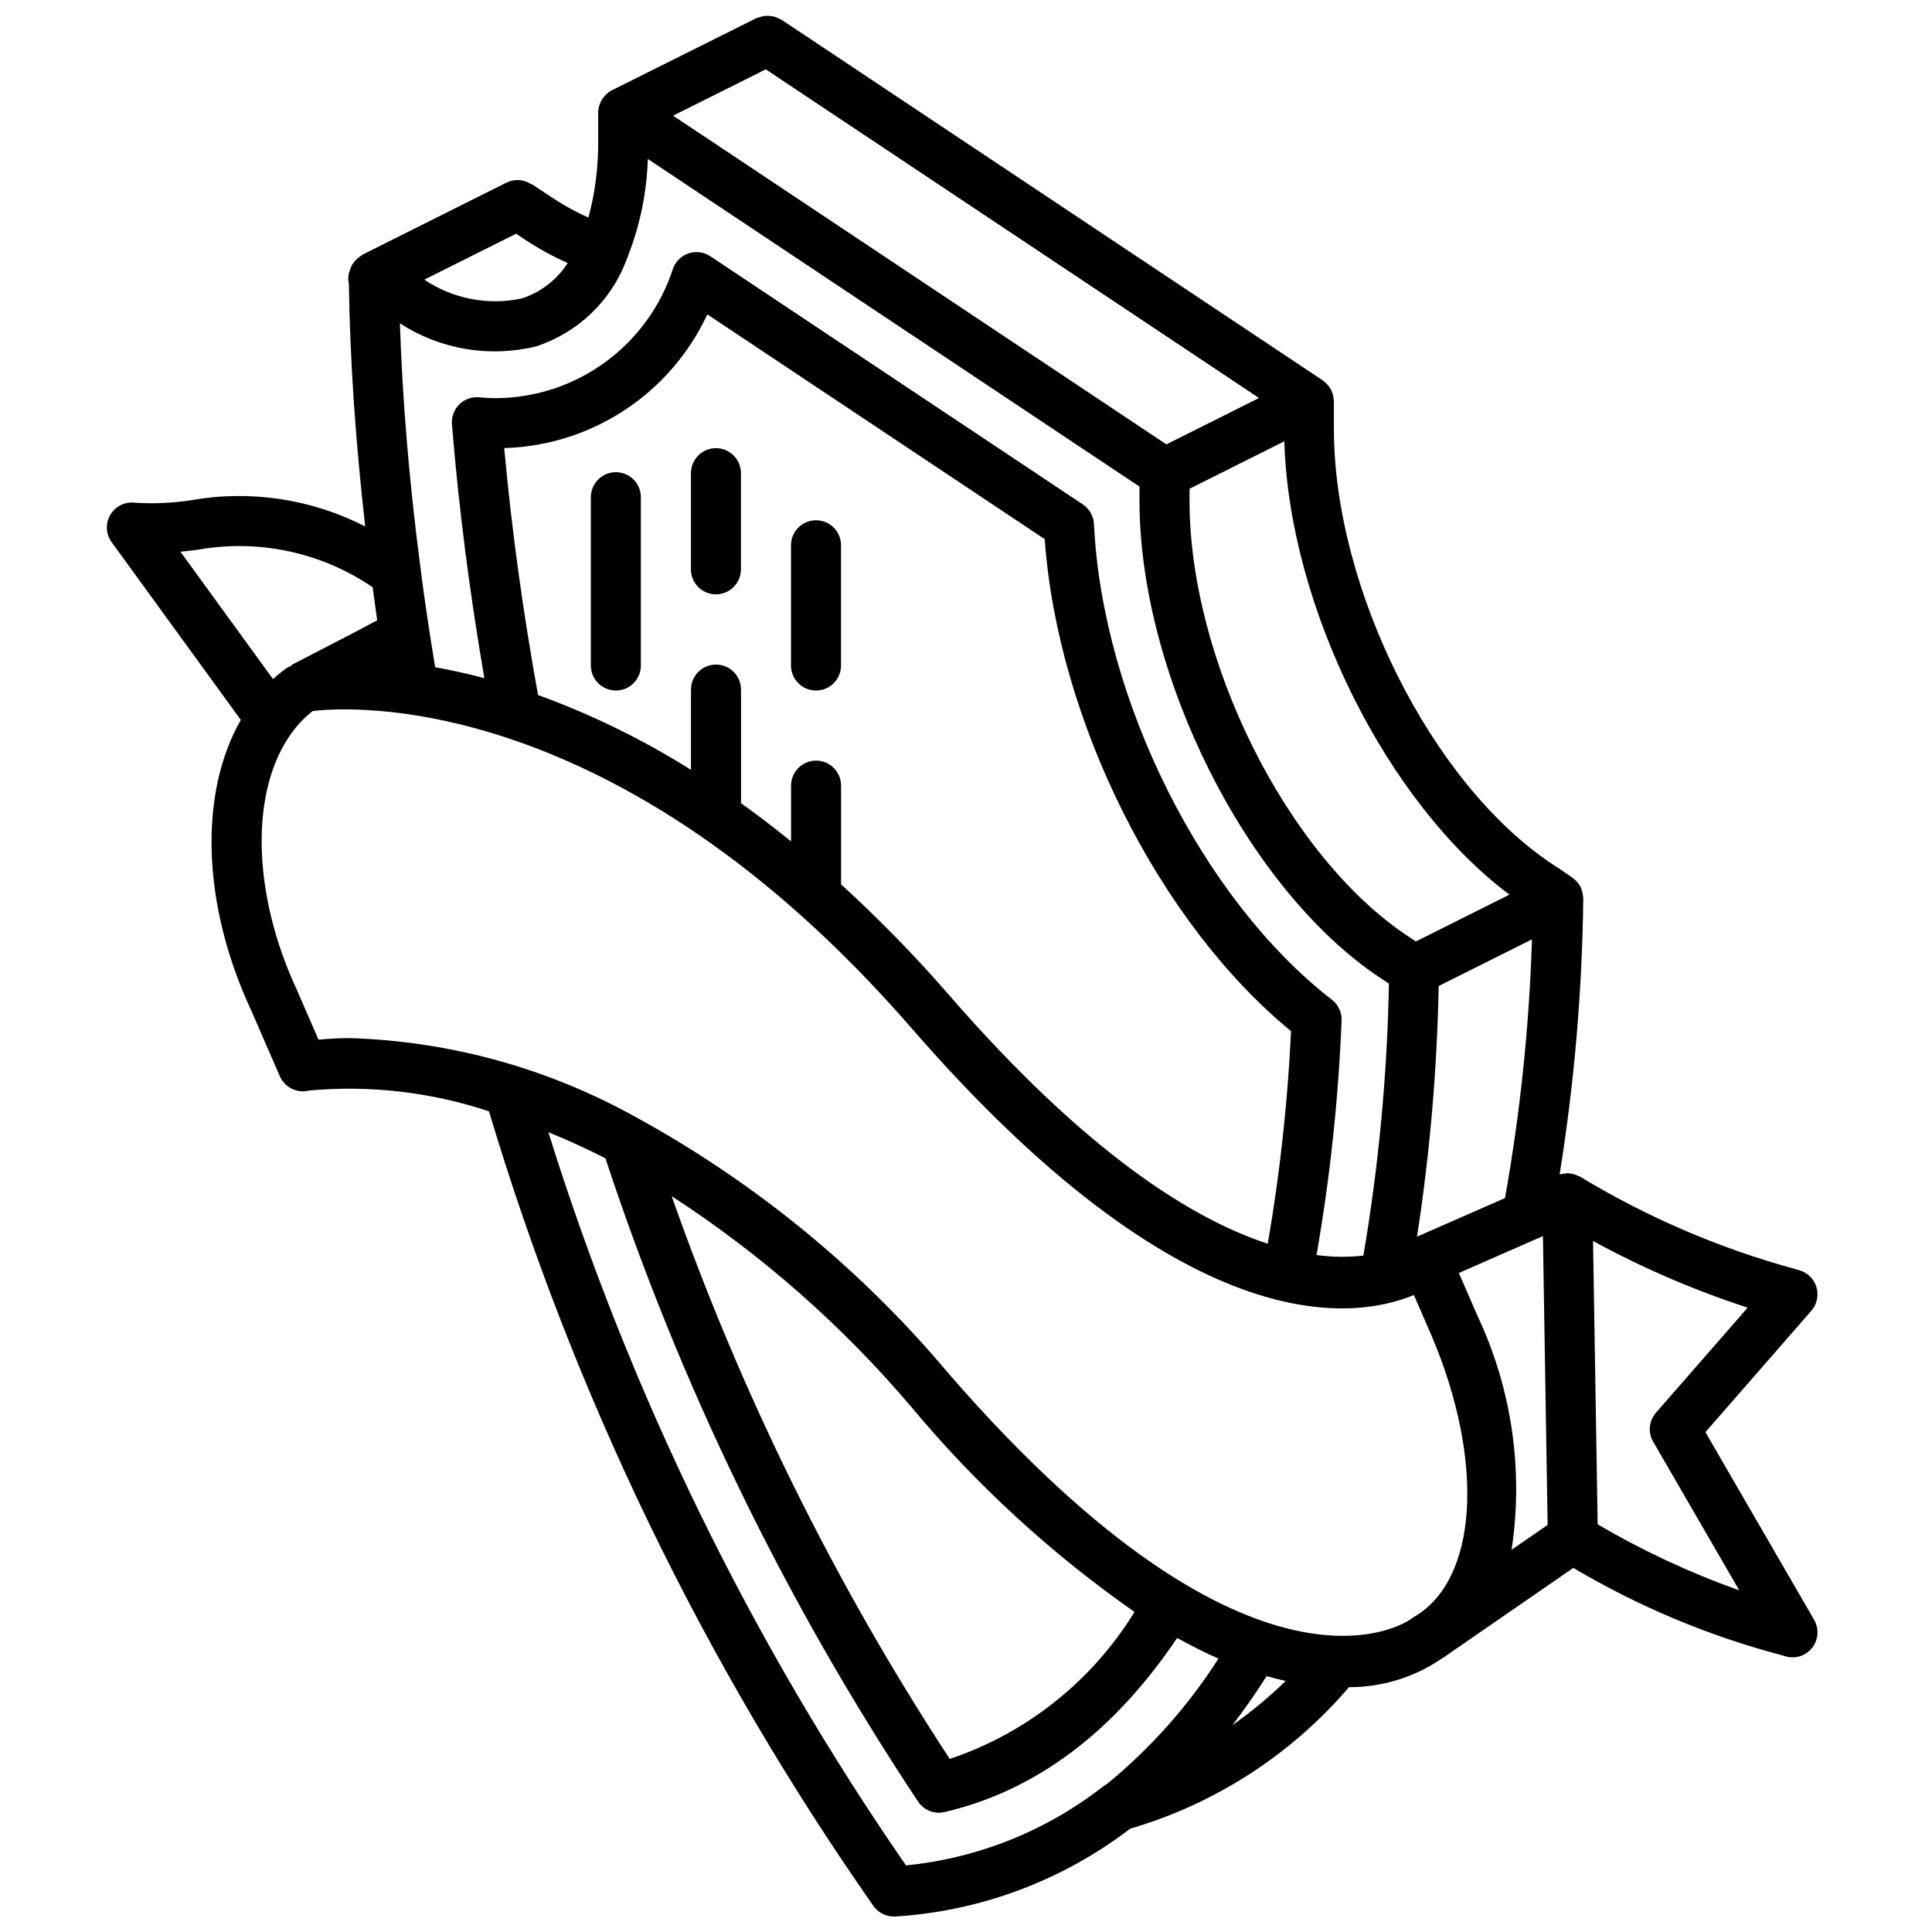 <?xml version="1.0" encoding="UTF-8"?>
<!-- Uploaded to: SVG Repo, www.svgrepo.com, Generator: SVG Repo Mixer Tools -->
<svg width="800px" height="800px" version="1.1" viewBox="144 144 512 512" xmlns="http://www.w3.org/2000/svg">
 <defs>
  <clipPath id="a">
   <path d="m172 148.09h454v503.81h-454z"/>
  </clipPath>
 </defs>
 <path d="m307.21 269.14c-1.758-0.004-3.445 0.695-4.688 1.938-1.242 1.246-1.941 2.93-1.941 4.691v44.598c0 3.66 2.969 6.629 6.629 6.629s6.629-2.969 6.629-6.629v-44.598c0-1.762-0.695-3.445-1.941-4.691-1.242-1.242-2.93-1.941-4.688-1.938z"/>
 <path d="m333.73 262.77c-1.758 0-3.445 0.695-4.688 1.941-1.242 1.242-1.941 2.93-1.941 4.688v25.48c0 3.66 2.969 6.629 6.629 6.629 3.664 0 6.629-2.969 6.629-6.629v-25.48c0.004-1.758-0.695-3.445-1.938-4.688-1.246-1.246-2.934-1.941-4.691-1.941z"/>
 <path d="m360.25 281.88c-1.758 0-3.441 0.699-4.688 1.941-1.242 1.242-1.941 2.93-1.941 4.688v31.859c0 3.66 2.969 6.629 6.629 6.629 3.664 0 6.633-2.969 6.633-6.629v-31.859c0-1.758-0.699-3.445-1.941-4.688-1.246-1.242-2.93-1.941-4.691-1.941z"/>
 <g clip-path="url(#a)">
  <path d="m625.41 485.2c-0.613-2.156-2.277-3.856-4.422-4.519l-1.145-0.348c-20.094-5.477-39.32-13.727-57.129-24.516-0.16-0.094-0.344-0.133-0.512-0.211-0.207-0.102-0.422-0.188-0.637-0.266-0.668-0.242-1.371-0.383-2.082-0.414-0.043 0-0.082-0.023-0.125-0.023h-0.109c-0.16 0.004-0.293 0.086-0.449 0.098-0.508 0.027-1.008 0.117-1.492 0.266 3.898-24.195 5.992-48.648 6.273-73.152 0-0.09-0.031-0.168-0.031-0.254-0.016-0.223-0.043-0.438-0.078-0.656-0.078-0.609-0.238-1.207-0.48-1.773-0.051-0.117-0.039-0.246-0.098-0.359-0.023-0.047-0.066-0.07-0.09-0.117-0.352-0.652-0.812-1.238-1.359-1.734-0.156-0.145-0.309-0.266-0.477-0.395-0.168-0.129-0.309-0.289-0.488-0.402l-0.883-0.598c-1.246-0.848-3.254-2.211-4.402-2.949-31.816-21.234-57.703-72.941-57.703-115.27v-7.289c0-0.129-0.043-0.25-0.047-0.375-0.004-0.074-0.023-0.145-0.027-0.219-0.066-0.809-0.281-1.602-0.633-2.336l-0.02-0.066-0.016-0.02c-0.363-0.684-0.844-1.297-1.418-1.812-0.148-0.141-0.293-0.266-0.453-0.391-0.121-0.09-0.219-0.211-0.348-0.297l-143.45-95.59c-0.23-0.113-0.469-0.211-0.711-0.293-0.418-0.227-0.855-0.406-1.312-0.535-0.809-0.164-1.637-0.219-2.461-0.16-0.484 0.07-0.957 0.199-1.414 0.379-0.246 0.051-0.484 0.117-0.723 0.195l-38.258 19.109c-0.059 0.027-0.121 0.035-0.176 0.066-0.676 0.379-1.277 0.871-1.781 1.461-0.082 0.094-0.152 0.188-0.23 0.285-0.457 0.566-0.816 1.203-1.062 1.887-0.023 0.066-0.062 0.129-0.086 0.195-0.219 0.648-0.332 1.332-0.344 2.016v7.297c0.082 6.93-0.785 13.84-2.578 20.535-3.348-1.465-6.559-3.223-9.598-5.258l-5.438-3.606-0.059 0.09c-1.945-1.344-4.461-1.535-6.582-0.504l-38.203 19.117c-0.227 0.152-0.441 0.324-0.648 0.504-0.367 0.234-0.707 0.5-1.023 0.801-0.289 0.297-0.547 0.625-0.773 0.973-0.109 0.16-0.262 0.277-0.359 0.449-0.105 0.195-0.105 0.348-0.199 0.535-0.156 0.336-0.285 0.68-0.383 1.035-0.426 1.051-0.504 2.211-0.227 3.309 0.297 20.535 1.797 42.188 4.336 64.422-14.199-7.277-30.387-9.723-46.102-6.961-4.762 0.742-9.59 0.977-14.398 0.699l-0.797-0.062c-2.582-0.211-5.051 1.102-6.316 3.363-1.27 2.258-1.105 5.047 0.418 7.141l34.227 47.094c-11.012 19.223-10.496 48.578 2.789 77.066l7.555 17.371c0.84 1.93 2.551 3.352 4.606 3.816 1.02 0.242 2.082 0.23 3.094-0.031 16.117-1.48 32.367 0.395 47.723 5.508 22.5 75.199 56.902 146.3 101.9 210.61 1.246 1.742 3.254 2.777 5.394 2.777 0.148 0 0.305-0.004 0.461-0.012 22.57-1.43 44.207-9.531 62.172-23.273 22.562-6.606 42.711-19.641 57.988-37.508 8.57 0.031 16.953-2.492 24.086-7.246 0.254-0.148 0.477-0.344 0.727-0.5 0.07-0.043 0.152-0.059 0.223-0.105l34.406-23.754c17.281 10.25 35.906 18.051 55.332 23.168l0.797 0.246c0.633 0.199 1.293 0.301 1.957 0.301 2.367 0 4.559-1.266 5.742-3.32 1.184-2.051 1.18-4.582-0.008-6.633l-28.809-49.734 28.066-32.164c1.477-1.688 1.996-4.012 1.383-6.168zm-89.887 7.445-4.91-11.293 22.281-9.773 1.246 76.539-9.555 6.59c3.203-21.129 0.047-42.734-9.062-62.062zm-175.26-147.07c-1.758 0-3.445 0.695-4.688 1.941-1.242 1.242-1.941 2.93-1.941 4.688v14.77c-4.469-3.613-8.895-7.012-13.258-10.125v-30.098c0-3.664-2.965-6.629-6.629-6.629-3.66 0-6.629 2.965-6.629 6.629v21.266c-12.77-8.031-26.355-14.676-40.531-19.832-3.961-21.801-6.992-43.754-8.965-65.434 23.199-0.68 44.031-14.395 53.828-35.438l89.414 59.57c3.394 47.973 30.305 101.7 65.273 130.38-0.883 18.887-2.945 37.703-6.168 56.336-20.043-6.559-48.105-24.059-84.398-65.828-8.973-10.355-18.551-20.172-28.676-29.402v-26.168c0-1.758-0.699-3.445-1.941-4.688-1.246-1.246-2.93-1.941-4.691-1.941zm136.71 63.363c-34.316-26.547-60.84-79.566-63.059-126.06-0.105-2.102-1.199-4.027-2.949-5.199l-98.707-65.758c-1.676-1.121-3.773-1.414-5.691-0.801-1.922 0.609-3.457 2.062-4.176 3.945-6.523 20.32-25.305 34.191-46.645 34.453-1.547 0.012-3.09-0.062-4.629-0.227-1.965-0.207-3.926 0.465-5.352 1.832-1.422 1.379-2.152 3.32-1.996 5.289 1.797 22.258 4.723 44.848 8.594 67.316-4.594-1.227-8.938-2.172-13.039-2.906-1.594-9.656-3.008-19.105-4.113-28.066-2.809-21.723-4.562-42.875-5.234-63.059 10.676 6.906 23.723 9.117 36.078 6.109 11.098-3.617 19.941-12.098 24.016-23.039 0.059-0.129 0.098-0.277 0.152-0.41 0.062-0.172 0.176-0.309 0.223-0.488 0.016-0.047 0-0.094 0.012-0.145 3.188-8.172 4.957-16.832 5.219-25.602l130.3 86.832v3.746c0 46.289 28.566 102.98 63.68 126.37 0.863 0.57 1.664 1.102 2.422 1.594-0.445 24.164-2.711 48.262-6.773 72.086-4.129 0.465-8.297 0.414-12.414-0.152 3.586-20.543 5.805-41.301 6.641-62.141 0.09-2.144-0.867-4.199-2.562-5.516zm-150.03-246.56 130.71 87.094-24.547 12.293-130.73-87.113zm203.04 230.56c-0.707 22.996-3.094 45.914-7.141 68.566l-23.32 10.227c3.398-21.988 5.316-44.18 5.742-66.426zm-5.961-11.848-24.793 12.406c-0.812-0.535-1.629-1.078-2.223-1.469-31.855-21.223-57.77-72.953-57.77-115.33v-3.172l25.121-12.578c1.262 43.848 27.152 95.844 59.664 120.14zm-249.57-167.39c-2.852 4.445-7.156 7.766-12.18 9.395-8.93 1.906-18.246 0.109-25.824-4.984l24.324-12.172 2.277 1.508c3.613 2.41 7.43 4.5 11.402 6.254zm-102.63 76.516c1.492-0.148 2.965-0.324 4.43-0.5 16.191-2.938 32.887 0.621 46.473 9.898l0.047 0.016c0.379 2.891 0.762 5.777 1.191 8.746l-5.891 3.144c-0.129 0.059-16.871 8.73-16.871 8.73l0.102 0.199c-0.285 0.102-0.57 0.203-0.781 0.301l-0.047-0.066c-1.445 1.004-2.82 2.102-4.125 3.285zm36.59 129.31-5.707-13.125c-12.152-26.055-12.312-53.184-1.449-68.109 0.113-0.16 0.246-0.301 0.34-0.469 1.516-2.023 3.293-3.84 5.281-5.394 9.57-1.16 80.465-5.996 158.69 84.039 72.07 82.957 116.46 77.629 133.13 70.727l4.648 10.684c14.285 33.582 12.293 65-4.746 74.703-0.254 0.152-0.594 0.391-0.828 0.566-0.41 0.297-40.547 29.047-122.2-64.938-23.129-27.613-51.199-50.672-82.773-68.004l-0.203-0.105c-23.18-12.938-49.117-20.133-75.648-20.988-2.852-0.012-5.699 0.125-8.539 0.414zm256.32 169.94c-4.391 4.266-9.113 8.18-14.121 11.703 3.144-4.102 6.164-8.426 9.066-12.977 1.734 0.496 3.414 0.914 5.055 1.273zm-40.074-18.297c-11.254 18.328-28.582 32.121-48.969 38.969-30.48-46.566-55.219-96.645-73.688-149.14 23.801 15.441 45.215 34.277 63.562 55.918 17.199 20.629 37.074 38.875 59.094 54.258zm-155.34-127.12c4.852 1.965 9.898 4.25 15.125 6.91 19.879 60.289 47.754 117.64 82.883 170.51 1.531 2.281 4.316 3.375 6.992 2.746 24.215-5.644 44.891-21.238 61.637-46.145 3.797 2.102 7.465 3.949 10.953 5.473-8.02 12.535-17.965 23.727-29.469 33.168-0.117 0.062-0.223 0.148-0.34 0.215l-0.191 0.125c-0.16 0.105-0.332 0.191-0.484 0.309-15.102 11.82-33.25 19.098-52.328 20.988-41.211-59.617-73.164-125.12-94.777-194.3zm293.53 74.34c-1.867 2.133-2.168 5.223-0.742 7.676l22.82 39.395c-13.035-4.637-25.598-10.496-37.527-17.496l-1.227-75.09c13.086 7.144 26.805 13.055 40.984 17.66z"/>
 </g>
</svg>